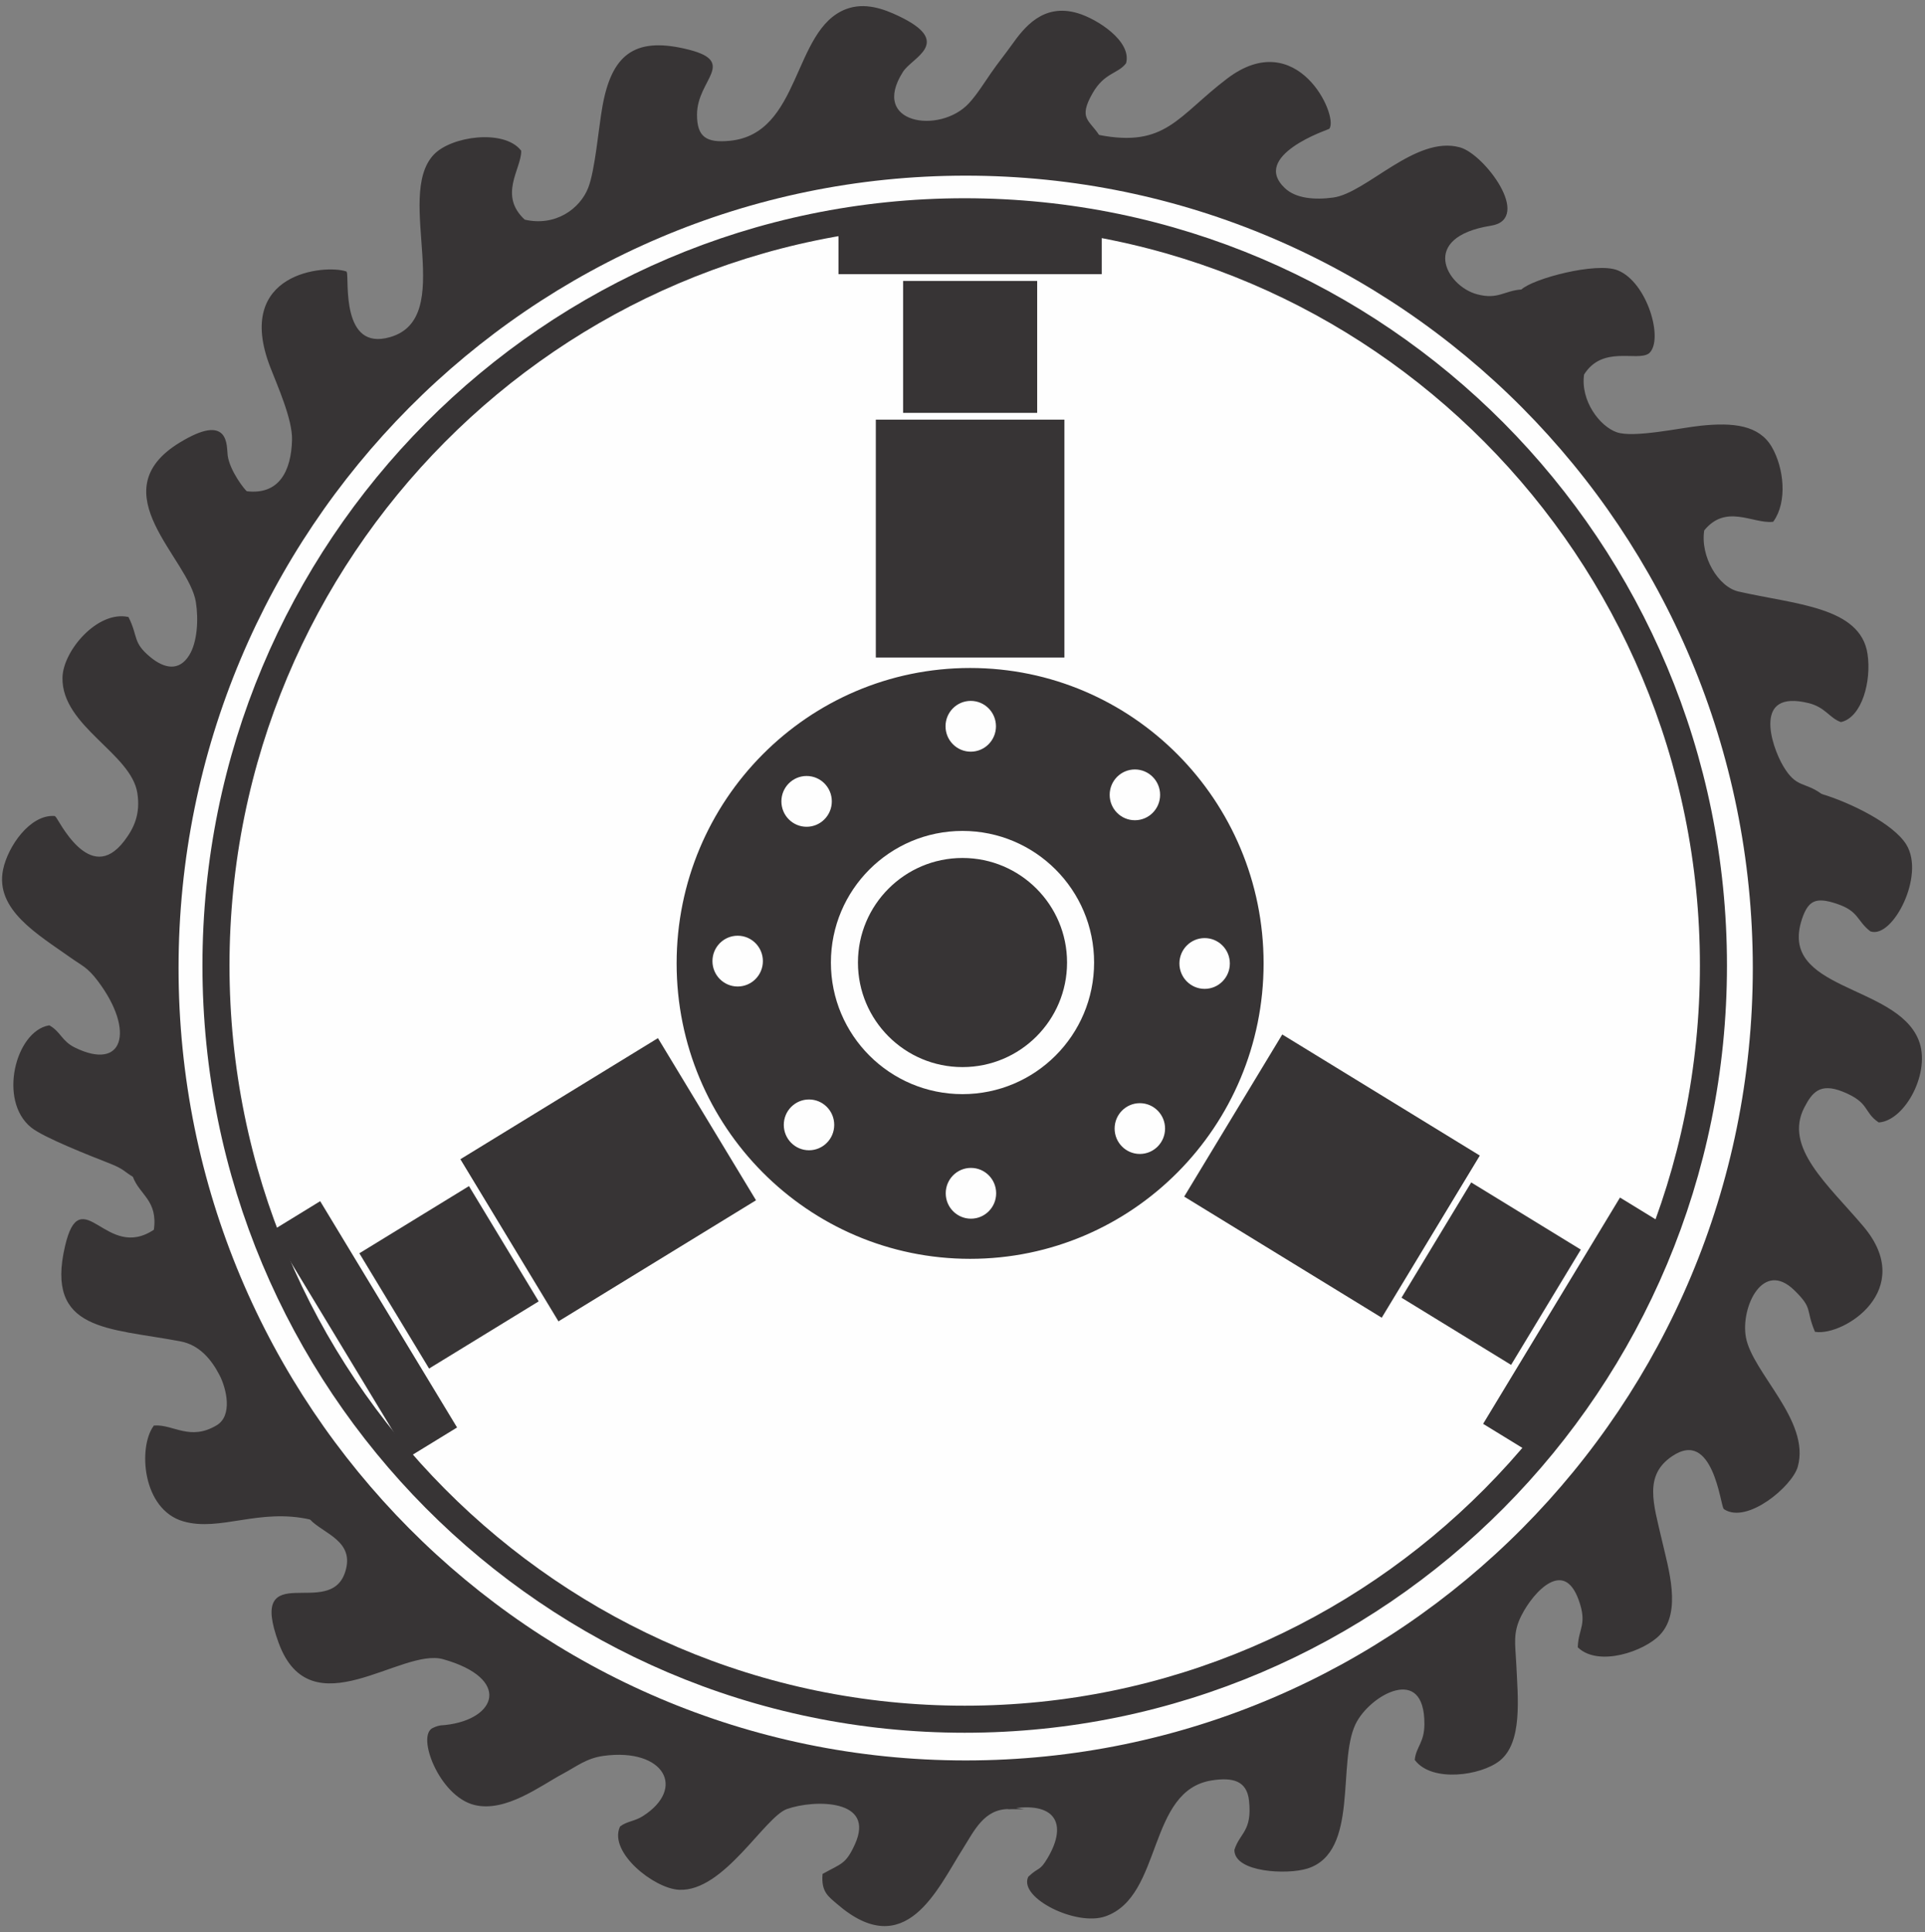<svg width="269" height="270" viewBox="0 0 269 270" fill="none" xmlns="http://www.w3.org/2000/svg">
<rect x="0" y="0" width="269" height="270" fill="#808080" stroke="none"/>
<path fill-rule="evenodd" clip-rule="evenodd" d="M212.655 40.594L214.437 41.236L212.286 42.165C211.075 42.695 206.107 48 204.937 49.262C203.9 50.383 203.432 51.975 201.914 51.149C202.185 52.24 202.329 51.709 202.201 52.667C202.029 53.945 200.529 54.495 199.705 55.464C199.131 56.14 199.549 54.425 199.095 56.695C198.736 58.494 199.296 56.955 199.009 58.017C198.717 59.098 198.187 58.211 198.11 59.582L197.291 57.993C197.052 59.907 197.176 59.273 196.007 59.507L189.726 73.814C188.615 76.612 187.084 79.722 185.679 82.6L140.829 178.766C139.729 183.899 141.506 219.193 140.612 229.774L128.225 229.739L128.031 178.576L126.876 178.933C124.195 179.932 122.748 178.565 123.119 180.223C123.37 181.349 122.641 180.231 123.656 180.646C123.988 180.781 124.373 180.74 124.723 180.74C124.223 182.042 124.34 181.649 123.467 181.815C119.151 182.638 123.452 183.884 120.431 185.06C120.431 183.202 120.895 183.08 119.724 183.454C118.356 183.891 119.252 183.495 119.021 185.134C118.621 187.977 119.022 186.341 117.466 188.47C117.418 188.536 117.364 188.639 117.316 188.705L115.328 190.508C114.61 191.044 114.937 190.843 114.104 191C111.017 191.58 112.873 192.379 112.217 193.57C111.598 194.693 109.428 196.839 108.29 197.282C108.29 196.904 108.324 196.577 108.197 196.208C107.836 195.167 108.855 195.908 107.777 195.667C105.728 195.208 108.315 196.961 105.657 200.246C102.923 203.624 101.959 202.724 101.959 205.302C100.92 205.302 99.77 205.226 98.917 205.684L98.892 207.364C98.917 208.094 98.926 208.764 98.863 209.498L98.789 207.211C98.704 207.286 98.596 207.387 98.54 207.441L97.603 208.471C97.644 206.263 98.025 207.268 96.778 206.496C96.275 207.53 97.592 207.211 96.325 208.373C98.472 213.791 101.202 219.308 103.66 224.469C104.979 227.237 106.18 229.715 107.518 232.438C108.541 234.523 110.799 238.434 111.362 240.263C99.872 238.388 85.008 231.7 76.748 226.365C67.916 220.66 64.071 217.507 56.686 210.28L51.019 204.243C49.693 204.718 50.228 204.424 49.013 205.858C48.962 205.918 48.892 206.005 48.841 206.064L47.732 207.232C47.679 207.29 47.609 207.38 47.556 207.437L44.668 210.495C44.252 211.618 44.846 211.827 43.39 212.197C45.218 214.185 49.819 215.219 48.371 219.707C46.142 226.616 34.718 217.605 39.07 229.511C43.484 241.586 55.993 230.037 61.953 231.709C71.663 234.433 69.631 240.398 62.213 241.19C61.669 241.248 61.72 241.194 61.199 241.328C61.096 241.355 60.986 241.4 60.895 241.429C60.806 241.458 60.678 241.53 60.608 241.556C58.317 242.411 61.462 250.878 66.33 252.08C70.621 253.14 75.484 249.39 78.512 247.774C80.502 246.712 81.894 245.544 84.322 245.214C92.927 244.048 96.147 249.92 89.912 253.896C88.736 254.646 87.678 254.616 86.757 255.323C85.218 258.772 91.452 263.745 94.881 263.925C101.052 264.25 106.727 253.782 109.918 252.65C113.766 251.285 122.597 251.182 119.589 257.794C118.298 260.631 117.602 260.534 115.081 261.943C114.904 264.317 115.844 264.89 117.084 265.962C126.52 274.117 130.85 263.885 134.439 258.245C135.971 255.836 137.401 252.594 141.042 252.646C139.559 252.42 140.982 252.676 139.652 252.145L136.7 250.696C136.656 250.559 136.53 250.568 136.448 250.498C137.524 248.423 137.758 249.374 138.906 248.222C139.867 247.259 139.168 247.037 140.821 245.912C143.396 244.16 141.783 244.874 142.999 243.543C144.493 241.906 144.251 243.431 145.554 242.693C146.581 240.856 144.498 242.898 146.024 240.539C146.628 239.605 147.116 239.815 147.819 239.228C148.627 238.553 148.338 238.327 149.071 237.464C150.02 236.349 150.015 236.884 150.855 236.174C151.571 235.568 151.292 235.223 153.299 233.307C153.354 233.253 153.434 233.172 153.489 233.118L154.44 232.157C155.617 230.902 155.527 230.538 157.315 230.09C157.017 229.491 157.07 229.752 156.972 229.564C156.865 229.36 156.867 229.589 156.556 228.562C159.374 227.831 157.206 226.546 160.019 226.383L162.494 226.457C162.752 226.522 162.95 226.616 163.358 226.929C164.898 224.376 166.249 220.88 167.643 217.962L213.567 120.593C218.43 110.244 226.173 94.953 230.347 85.163C232.403 87.098 237.022 100.264 238.143 104.392C240.081 111.528 241.706 119.125 242.033 126.99C243.558 127.694 242.397 126.665 243.157 128.262L244.074 125.775C244.312 124.67 244.328 124.201 244.394 122.992C245.466 122.31 244.83 122.507 246.588 122.507V119.452C249.193 119.452 248.067 119.804 250.513 117.294L253.509 114.212C254.604 112.3 252.667 113.556 255.001 111.901C254.401 111.463 254.59 112.601 254.482 111.073C252.094 109.314 250.951 110.308 249.069 107.134C247.345 104.224 244.72 96.135 252.761 98.107C255.128 98.687 255.762 100.219 257.262 100.752C260.061 100.083 261.382 95.156 260.829 91.413C259.87 84.918 250.801 84.601 242.899 82.796C239.995 82.133 237.415 77.81 238.013 74.056C241.137 70.181 244.966 73.061 247.708 72.774C249.637 70.065 249.141 65.428 247.473 62.54C245.743 59.543 242.182 59.154 237.652 59.634C234.793 59.936 228.333 61.361 225.92 60.551C223.443 59.718 220.68 56.05 221.219 52.287C223.861 48.039 228.765 50.401 230.347 49.262C232.338 47.475 230.073 39.529 225.998 37.903C223.091 36.742 214.271 39.052 212.655 40.594Z" fill="#373435" stroke="#373435" stroke-width="0.288" stroke-miterlimit="22.926"/>
<path fill-rule="evenodd" clip-rule="evenodd" d="M18.675 164.333C20.138 163.962 18.355 164.411 20.317 162.453L23.975 158.875C24.029 158.82 24.108 158.74 24.163 158.684L25.116 157.731C26.319 156.561 25.724 157.899 26.168 156.194C26.537 154.779 26.156 153.531 26.507 151.464C27.131 148.504 23.393 135.28 27.438 113.438C28.544 107.461 34.185 88.963 37.651 84.038C38.223 83.225 37.875 83.639 38.463 83.166L50.829 109.363L51.631 109.327C52.355 108.47 52.294 108.225 52.438 107.32L53.656 108.561C53.713 106.558 53.738 107.52 54.051 107.019L59.264 101.607C59.321 101.556 59.41 101.485 59.469 101.434C61.714 99.523 61.105 99.57 62.504 98.379C62.564 98.329 62.655 98.261 62.715 98.211C64.621 96.623 63.8 97.024 64.944 95.859C65.348 95.448 65.018 95.769 65.542 95.324C65.602 95.273 65.692 95.206 65.753 95.156L72.246 88.705C72.91 88.133 72.599 88.459 73.2 87.734L74.241 86.51C74.296 86.456 74.382 86.382 74.44 86.331C76.945 84.102 76.524 84.463 78.149 82.008C78.422 81.595 79.862 79.853 80.844 79.768L81.534 79.869C81.549 79.817 81.639 79.913 81.693 79.904L81.812 78.332C81.612 76.821 75.958 65.477 74.725 63.033C72.566 58.755 69.06 52.316 67.692 48.154C73.203 44.623 75.278 42.252 83.125 38.157C98.497 30.137 115.856 25.503 133.581 25.52C136.377 25.523 143.61 26.349 145.621 25.84C148.252 25.257 148.612 26.492 152.834 24.995C154.355 24.456 155.252 22.344 156.683 21.418C155.035 21.468 155.447 21.776 153.597 21.822C153.591 21.266 153.485 20.416 153.473 20.135C153.443 19.404 153.403 20.103 153.496 18.989C152.126 16.849 150.45 16.617 152.557 12.946C154.235 10.022 156.127 10.209 157.228 8.77C157.984 5.832 153.253 2.777 150.552 1.978C145.82 0.578 143.241 3.915 141.479 6.384C140.437 7.844 139.649 8.774 138.572 10.33C137.642 11.677 136.636 13.294 135.514 14.514C131.353 19.035 121.3 17.44 126.059 9.964C127.41 7.841 133.082 5.973 125.505 2.365C123.411 1.367 120.833 0.445 118.292 1.403C110.868 4.202 112.102 18.781 102.044 19.814C98.64 20.163 97.248 19.231 97.256 16.017C97.267 10.896 103.176 8.641 95.586 6.928C88.66 5.364 85.588 7.807 84.321 14.922C83.78 17.961 83.299 23.816 82.332 26.291C81.169 29.269 77.678 31.857 73.257 30.824C69.427 27.317 72.719 23.547 72.688 21.11C70.379 18.182 63.12 19.161 60.712 21.715C55.266 27.489 64.073 44.49 54.557 47.244C47.411 49.312 48.658 38.941 48.32 38.057C45.476 37.112 32.84 38.145 37.892 51.236C38.941 53.954 41.019 58.566 40.952 61.452C40.847 65.869 39.109 69.35 34.432 68.782C34.139 68.617 31.967 65.874 31.673 63.656C31.49 62.273 31.999 57.82 25.197 61.959C14.009 68.768 26.54 77.93 27.514 84.114C27.9 86.562 27.724 89.746 26.578 91.612C25.093 94.031 22.903 93.566 20.945 91.954C18.367 89.831 19.207 89.061 17.855 86.345C13.674 85.487 8.946 91.026 8.874 94.693C8.742 101.4 18.451 105.153 19.333 110.784C19.802 113.775 18.86 115.783 17.483 117.59C12.464 124.173 7.945 114.321 7.621 114.169C4.293 113.926 1.231 118.342 0.57 121.547C-0.559 127.025 5.339 130.435 9.875 133.651C11.596 134.871 12.294 135.026 13.781 136.992C19.143 144.086 17.324 149.929 10.388 146.502C8.525 145.582 8.379 144.285 6.863 143.425C2.322 144.217 -0.117 153.778 4.453 157.442C6.203 158.845 12.663 161.376 15.411 162.452C17.409 163.235 17.471 163.629 18.675 164.333H18.675Z" fill="#373435" stroke="#373435" stroke-width="0.288" stroke-miterlimit="22.926"/>
<path fill-rule="evenodd" clip-rule="evenodd" d="M242.034 126.989C242.788 142.968 240.911 156.902 235.961 170.606C231.036 184.241 225.379 192.732 218.305 202.119C205.151 219.575 178.596 236.665 157.249 239.973L163.359 226.928C162.951 226.615 162.753 226.522 162.495 226.456L160.02 226.382C157.207 226.546 159.375 227.83 156.557 228.562C156.867 229.589 156.865 229.36 156.972 229.563C157.071 229.751 157.018 229.49 157.316 230.089C155.528 230.537 155.618 230.901 154.441 232.156L153.49 233.117C153.435 233.172 153.355 233.252 153.299 233.306C151.293 235.222 151.572 235.567 150.856 236.173C150.016 236.883 150.02 236.348 149.072 237.464C148.339 238.326 148.628 238.552 147.82 239.227C147.117 239.814 146.629 239.604 146.025 240.538C144.499 242.898 146.582 240.855 145.555 242.692C144.251 243.431 144.494 241.906 142.999 243.543C141.784 244.874 143.397 244.16 140.821 245.911C139.168 247.036 139.868 247.258 138.907 248.221C137.759 249.373 137.524 248.423 136.449 250.498C136.531 250.567 136.657 250.558 136.701 250.695L139.653 252.144C140.983 252.675 139.56 252.419 141.043 252.645C147.419 251.481 149.504 254.669 146.519 259.704C145.364 261.651 145.285 260.94 143.808 262.337C142.54 265.086 150.384 269.044 154.412 267.649C162.373 264.892 160.136 250.087 169.306 248.643C172.229 248.183 174.368 248.654 174.684 251.619C175.147 255.948 173.375 256.178 172.637 258.518C172.652 261.489 179.868 261.846 182.665 260.962C189.789 258.711 186.681 246.353 189.281 240.887C191.267 236.711 199.25 232.217 199.191 240.95C199.174 243.542 198.039 244.139 197.845 245.878C200.179 248.94 206.914 247.966 209.478 245.927C212.633 243.418 211.963 237.268 211.743 232.548C211.613 229.748 211.213 228.154 212.485 225.66C214.267 222.168 218.605 217.629 220.731 223.499C221.997 226.993 220.719 227.561 220.624 230.13C223.464 232.783 229.726 230.596 231.851 228.354C234.881 225.156 233.011 219.246 232.071 215.146C230.929 210.175 229.506 206.114 233.587 203.362C239.532 199.355 240.558 210.385 240.998 210.772C244.105 212.831 250.331 207.579 251.08 204.92C252.87 198.568 244.729 191.897 243.83 186.877C243.058 182.563 246.301 175.766 250.843 180.197C253.537 182.825 252.433 182.897 253.727 185.971C257.614 186.526 267.643 180.175 260.28 171.465C255.35 165.634 249.059 160.392 252.006 154.693C253.083 152.611 254.245 151.074 257.571 152.414C261.402 153.956 260.496 155.287 262.575 156.7C266.139 156.404 269.72 149.734 267.97 145.375C264.848 137.602 248.264 138.567 251.677 128.364C252.581 125.663 253.757 125.158 256.72 126.154C259.891 127.219 259.558 128.559 261.436 130.016C264.367 131 268.888 122.326 266.263 118.085C264.479 115.201 258.474 112.267 254.483 111.072C254.591 112.6 254.402 111.462 255.002 111.9C252.668 113.555 254.605 112.299 253.51 114.211L250.514 117.293C248.068 119.803 249.194 119.451 246.589 119.451V122.506C244.831 122.506 245.466 122.309 244.395 122.992C244.329 124.2 244.313 124.669 244.075 125.774L243.158 128.262C242.398 126.665 243.559 127.693 242.034 126.989L242.034 126.989Z" fill="#373435" stroke="#373435" stroke-width="0.288" stroke-miterlimit="22.926"/>
<path fill-rule="evenodd" clip-rule="evenodd" d="M153.496 18.989C153.404 20.102 153.444 19.404 153.473 20.135C153.485 20.416 153.591 21.265 153.598 21.822C155.447 21.776 155.035 21.468 156.683 21.418C155.252 22.344 154.355 24.455 152.834 24.995C148.612 26.492 148.252 25.257 145.621 25.84C147.196 26.787 151.776 27.029 153.789 27.402C166.141 29.695 178.344 34.272 188.876 40.535C190.938 41.761 192.918 42.956 194.716 44.206C196.49 45.438 198.843 46.991 200.403 48.467C200.225 50.493 196.925 56.8 196.009 59.507C197.178 59.273 197.054 59.907 197.292 57.992L198.111 59.582C198.188 58.211 198.718 59.098 199.01 58.017C199.297 56.955 198.737 58.494 199.096 56.695C199.55 54.425 199.132 56.139 199.706 55.464C200.53 54.495 202.03 53.945 202.202 52.666C202.33 51.709 202.186 52.24 201.915 51.149C203.433 51.975 203.902 50.383 204.939 49.262C206.108 47.999 211.076 42.695 212.287 42.165L214.438 41.236L212.656 40.594C210.276 40.726 209.37 42.067 206.363 41.26C201.902 40.062 198.077 33.017 208.343 31.394C213.92 30.512 207.351 21.68 203.991 20.736C197.868 19.017 191.038 27.111 186.318 27.749C183.783 28.091 181.043 27.918 179.431 26.376C174.468 21.633 185.637 17.919 185.64 17.915C186.892 16.249 181.23 3.764 171.571 11.094C164.662 16.337 162.958 20.841 153.496 18.989L153.496 18.989Z" fill="#373435" stroke="#373435" stroke-width="0.288" stroke-miterlimit="22.926"/>
<path fill-rule="evenodd" clip-rule="evenodd" d="M18.677 164.332C19.627 166.94 22.23 167.624 21.642 171.919C14.74 176.587 11.366 164.926 9.217 174.208C6.509 185.904 15.071 185.379 25.227 187.289C28.008 187.812 29.68 189.937 30.789 192.059C31.781 193.958 32.73 197.87 30.344 199.291C26.539 201.556 24.169 199.151 21.58 199.337C19.451 202.26 20.006 210.825 25.667 212.452C30.746 213.911 36.199 210.56 43.393 212.196C44.85 211.826 44.255 211.617 44.671 210.494L47.56 207.436C47.613 207.378 47.682 207.289 47.735 207.23L48.844 206.063C48.895 206.004 48.966 205.916 49.016 205.857C50.231 204.423 49.696 204.717 51.022 204.241L42.945 193.176C36.274 183.148 31.413 171.591 28.498 159.627C27.118 153.959 27.494 153.745 26.655 151.757C26.624 151.683 26.567 151.555 26.509 151.463C26.158 153.53 26.539 154.778 26.17 156.193C25.726 157.898 26.322 156.56 25.118 157.73L24.165 158.683C24.111 158.739 24.032 158.819 23.977 158.874L20.32 162.452C18.357 164.41 20.141 163.961 18.677 164.332L18.677 164.332Z" fill="#373435" stroke="#373435" stroke-width="0.288" stroke-miterlimit="22.926"/>
<path fill-rule="evenodd" clip-rule="evenodd" d="M134.945 24.168C195.901 24.168 245.315 73.91 245.315 135.27C245.315 196.63 195.901 246.373 134.945 246.373C73.988 246.373 24.574 196.63 24.574 135.27C24.574 73.91 73.988 24.168 134.945 24.168Z" fill="#FEFEFE" stroke="#373435" stroke-width="0.756" stroke-miterlimit="22.926"/>
<path fill-rule="evenodd" clip-rule="evenodd" d="M134.808 29.592C192.593 29.592 239.436 76.746 239.436 134.914C239.436 193.081 192.593 240.236 134.808 240.236C77.023 240.236 30.18 193.081 30.18 134.914C30.18 76.746 77.023 29.592 134.808 29.592Z" stroke="#373435" stroke-width="3.78" stroke-miterlimit="22.926"/>
<path fill-rule="evenodd" clip-rule="evenodd" d="M117.32 30.326H153.812V38.163H117.32V30.326Z" fill="#373435" stroke="#373435" stroke-width="0.288" stroke-miterlimit="22.926"/>
<path fill-rule="evenodd" clip-rule="evenodd" d="M126.344 39.4H144.791V57.548H126.344V39.4Z" fill="#373435" stroke="#373435" stroke-width="0.288" stroke-miterlimit="22.926"/>
<path fill-rule="evenodd" clip-rule="evenodd" d="M148.597 91.735H122.531V58.787H148.597V91.735Z" fill="#373435" stroke="#373435" stroke-width="0.288" stroke-miterlimit="22.926"/>
<path fill-rule="evenodd" clip-rule="evenodd" d="M57.166 203.411L38.188 172.036L44.695 168.047L63.674 199.422L57.166 203.411Z" fill="#373435" stroke="#373435" stroke-width="0.288" stroke-miterlimit="22.926"/>
<path fill-rule="evenodd" clip-rule="evenodd" d="M60.008 191.037L50.414 175.177L65.485 165.939L75.079 181.8L60.008 191.037Z" fill="#373435" stroke="#373435" stroke-width="0.288" stroke-miterlimit="22.926"/>
<path fill-rule="evenodd" clip-rule="evenodd" d="M91.892 145.262L105.448 167.673L78.087 184.443L64.531 162.032L91.892 145.262Z" fill="#373435" stroke="#373435" stroke-width="0.288" stroke-miterlimit="22.926"/>
<path fill-rule="evenodd" clip-rule="evenodd" d="M135.563 93.719C158.005 93.719 176.197 112.032 176.197 134.622C176.197 157.211 158.005 175.525 135.563 175.525C113.122 175.525 94.93 157.211 94.93 134.622C94.93 112.032 113.122 93.719 135.563 93.719Z" fill="#373435" stroke="#373435" stroke-width="0.756" stroke-miterlimit="22.926"/>
<path fill-rule="evenodd" clip-rule="evenodd" d="M135.652 97.795C137.678 97.795 139.321 99.448 139.321 101.487C139.321 103.526 137.678 105.179 135.652 105.179C133.626 105.179 131.984 103.526 131.984 101.487C131.984 99.448 133.626 97.795 135.652 97.795Z" fill="#FEFEFE" stroke="#373435" stroke-width="0.288" stroke-miterlimit="22.926"/>
<path fill-rule="evenodd" clip-rule="evenodd" d="M112.715 108.289C114.741 108.289 116.383 109.942 116.383 111.981C116.383 114.02 114.741 115.674 112.715 115.674C110.689 115.674 109.047 114.02 109.047 111.981C109.047 109.942 110.689 108.289 112.715 108.289Z" fill="#FEFEFE" stroke="#373435" stroke-width="0.288" stroke-miterlimit="22.926"/>
<path fill-rule="evenodd" clip-rule="evenodd" d="M103.082 130.609C105.108 130.609 106.75 132.263 106.75 134.302C106.75 136.341 105.108 137.994 103.082 137.994C101.056 137.994 99.414 136.341 99.414 134.302C99.414 132.263 101.056 130.609 103.082 130.609Z" fill="#FEFEFE" stroke="#373435" stroke-width="0.288" stroke-miterlimit="22.926"/>
<path fill-rule="evenodd" clip-rule="evenodd" d="M113.051 153.492C115.077 153.492 116.719 155.146 116.719 157.185C116.719 159.224 115.077 160.877 113.051 160.877C111.025 160.877 109.383 159.224 109.383 157.185C109.383 155.146 111.025 153.492 113.051 153.492Z" fill="#FEFEFE" stroke="#373435" stroke-width="0.288" stroke-miterlimit="22.926"/>
<path fill-rule="evenodd" clip-rule="evenodd" d="M135.68 163.053C137.706 163.053 139.348 164.706 139.348 166.745C139.348 168.784 137.706 170.437 135.68 170.437C133.654 170.437 132.012 168.784 132.012 166.745C132.012 164.706 133.654 163.053 135.68 163.053Z" fill="#FEFEFE" stroke="#373435" stroke-width="0.288" stroke-miterlimit="22.926"/>
<path fill-rule="evenodd" clip-rule="evenodd" d="M159.282 154.008C161.307 154.008 162.95 155.661 162.95 157.7C162.95 159.739 161.307 161.392 159.282 161.392C157.256 161.392 155.613 159.739 155.613 157.7C155.613 155.661 157.256 154.008 159.282 154.008Z" fill="#FEFEFE" stroke="#373435" stroke-width="0.288" stroke-miterlimit="22.926"/>
<path fill-rule="evenodd" clip-rule="evenodd" d="M168.336 130.939C170.362 130.939 172.004 132.592 172.004 134.632C172.004 136.671 170.362 138.324 168.336 138.324C166.31 138.324 164.668 136.671 164.668 134.632C164.668 132.592 166.31 130.939 168.336 130.939Z" fill="#FEFEFE" stroke="#373435" stroke-width="0.288" stroke-miterlimit="22.926"/>
<path fill-rule="evenodd" clip-rule="evenodd" d="M158.59 107.377C160.616 107.377 162.258 109.03 162.258 111.069C162.258 113.109 160.616 114.761 158.59 114.761C156.564 114.761 154.922 113.109 154.922 111.069C154.922 109.03 156.564 107.377 158.59 107.377Z" fill="#FEFEFE" stroke="#373435" stroke-width="0.288" stroke-miterlimit="22.926"/>
<path fill-rule="evenodd" clip-rule="evenodd" d="M134.5 118C143.613 118 151 125.387 151 134.5C151 143.613 143.613 151 134.5 151C125.387 151 118 143.613 118 134.5C118 125.387 125.387 118 134.5 118Z" fill="#373435" stroke="#FEFEFE" stroke-width="3.78" stroke-miterlimit="22.926"/>
<path fill-rule="evenodd" clip-rule="evenodd" d="M213.956 202.901L232.935 171.526L226.428 167.537L207.449 198.913L213.956 202.901Z" fill="#373435" stroke="#373435" stroke-width="0.288" stroke-miterlimit="22.926"/>
<path fill-rule="evenodd" clip-rule="evenodd" d="M211.113 190.524L220.707 174.663L205.636 165.426L196.043 181.286L211.113 190.524Z" fill="#373435" stroke="#373435" stroke-width="0.288" stroke-miterlimit="22.926"/>
<path fill-rule="evenodd" clip-rule="evenodd" d="M179.232 144.75L165.676 167.161L193.037 183.932L206.593 161.521L179.232 144.75Z" fill="#373435" stroke="#373435" stroke-width="0.288" stroke-miterlimit="22.926"/>
</svg>
